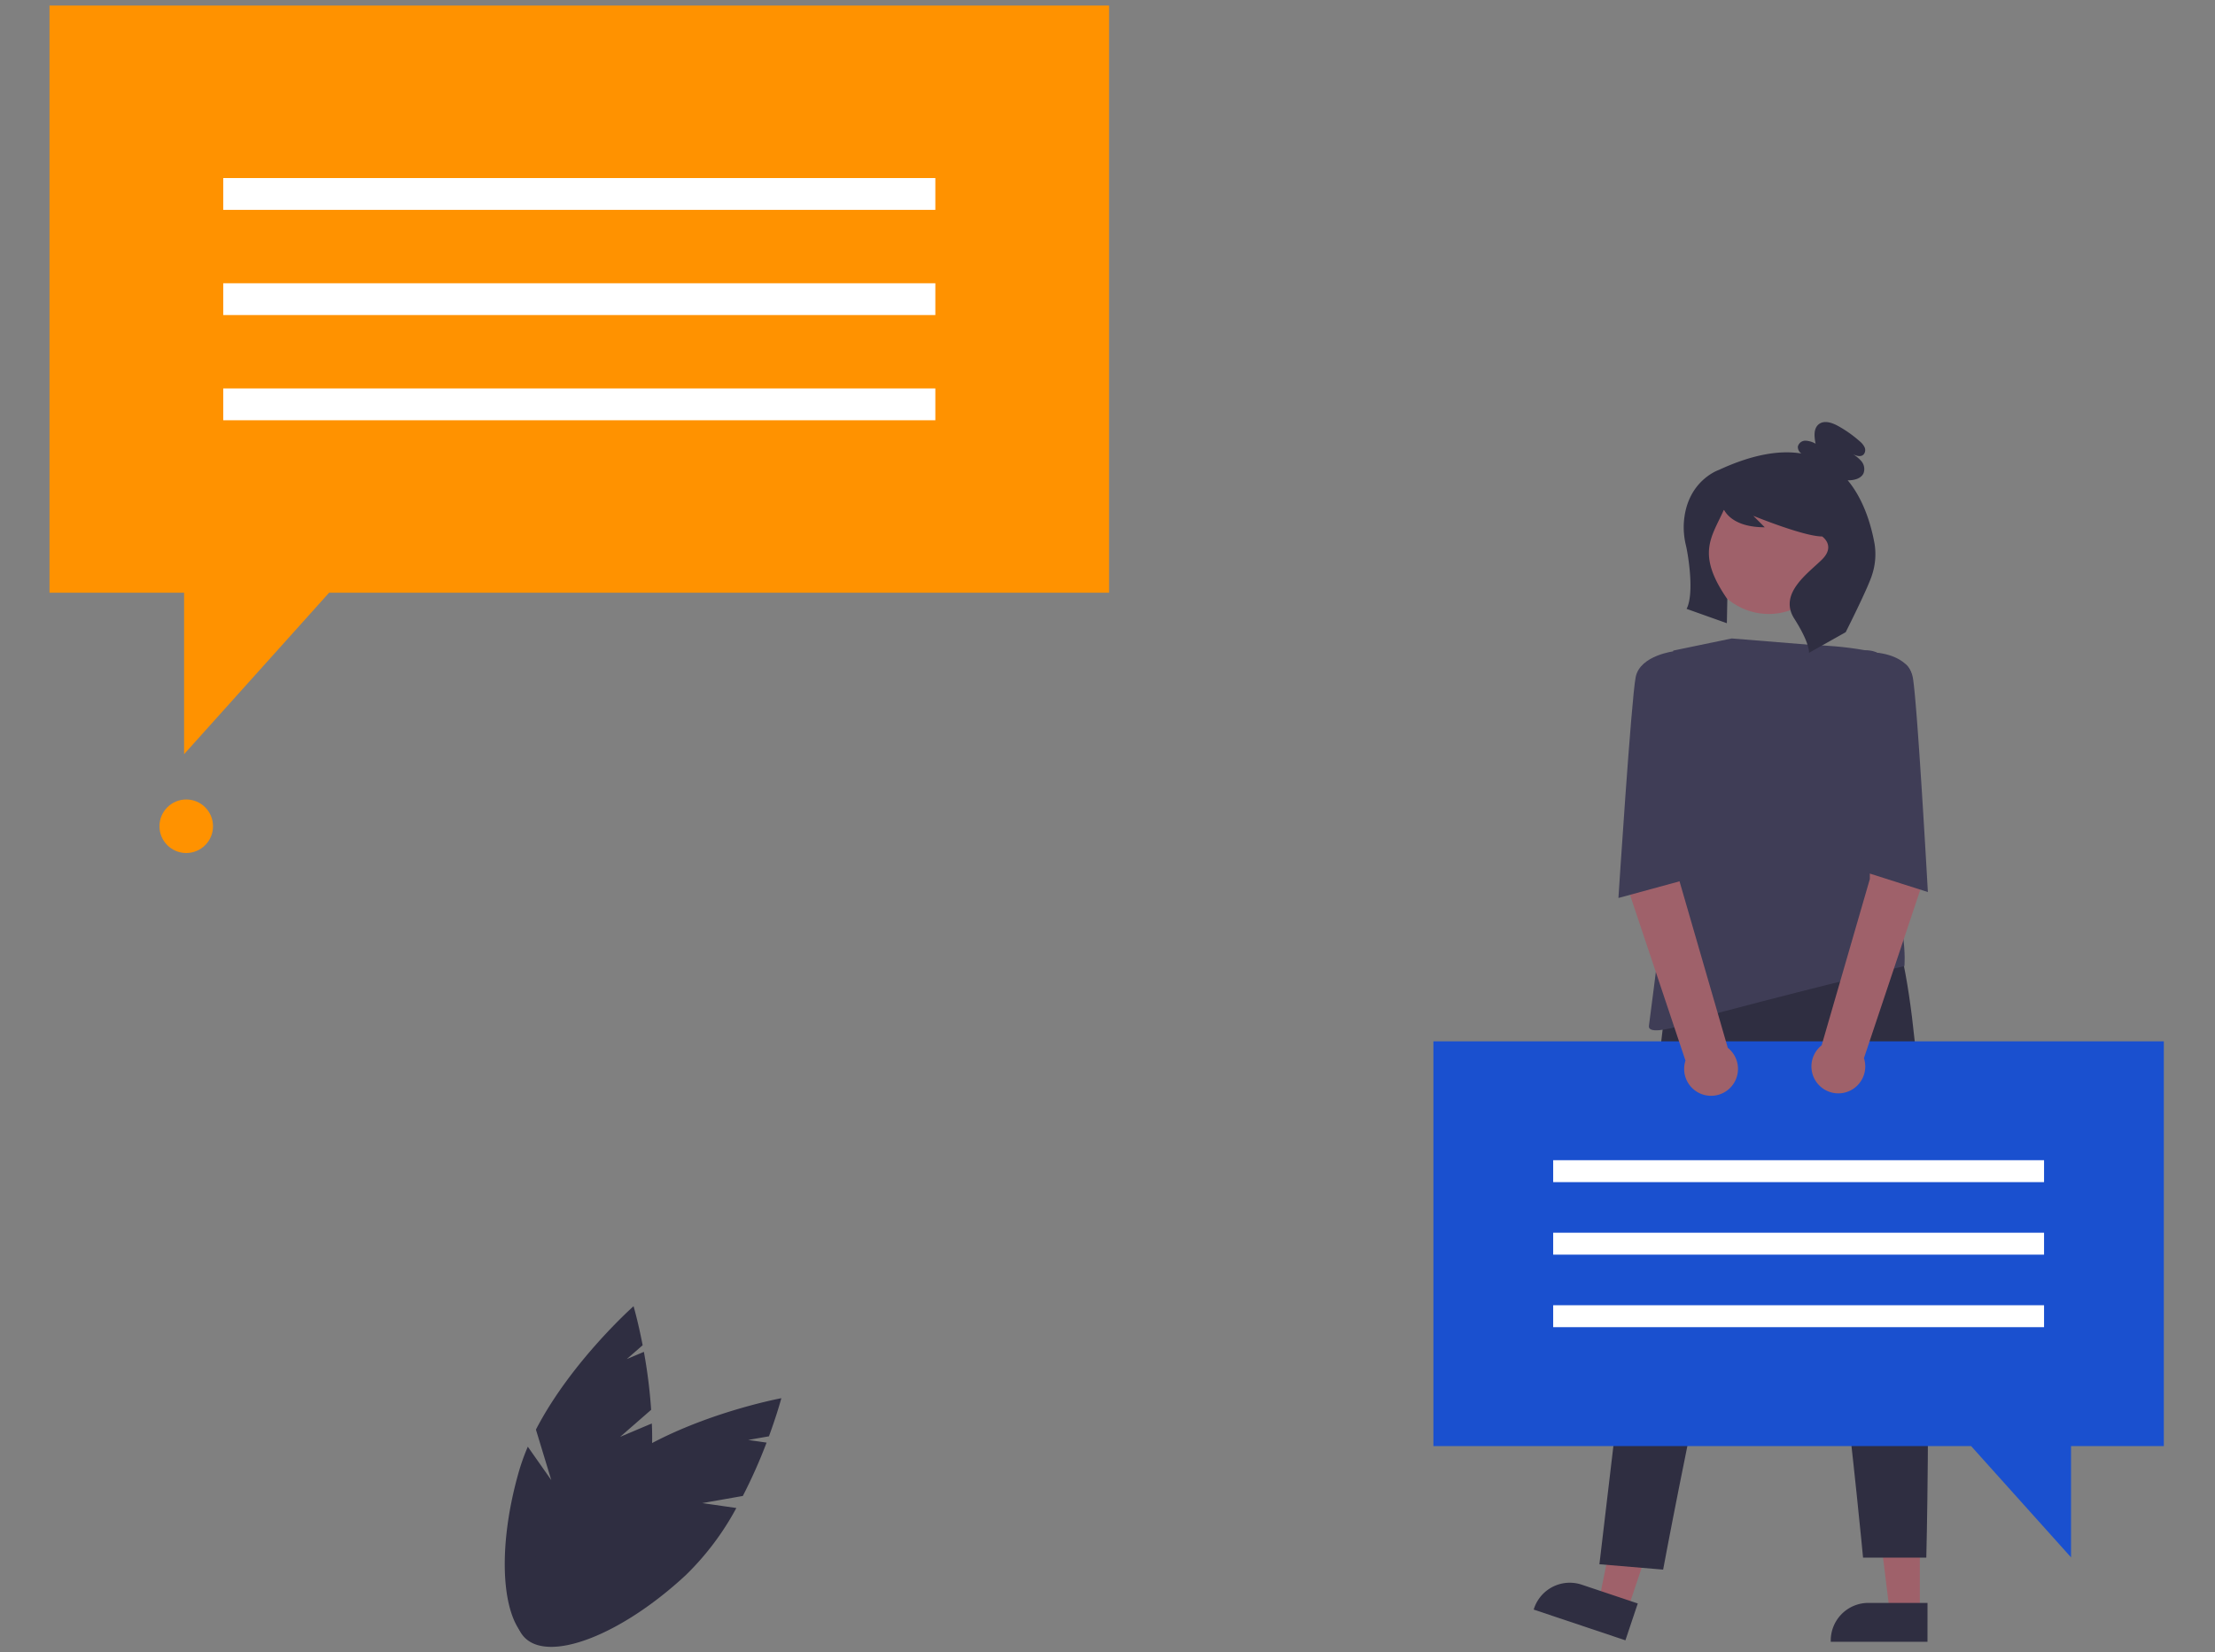 <?xml version="1.0" encoding="UTF-8" standalone="no"?>
<svg
   width="1115.914"
   height="832.563"
   viewBox="0 0 1115.914 832.563"
   role="img"
   artist="Katerina Limpitsouni"
   source="https://undraw.co/"
   version="1.1"
   id="svg15"
   sodipodi:docname="we-get-you-involved-image.svg"
   inkscape:version="1.4 (e7c3feb100, 2024-10-09)"
   xmlns:inkscape="http://www.inkscape.org/namespaces/inkscape"
   xmlns:sodipodi="http://sodipodi.sourceforge.net/DTD/sodipodi-0.dtd"
   xmlns="http://www.w3.org/2000/svg"
   xmlns:svg="http://www.w3.org/2000/svg">
  <rect x="0" y="0" width="1115.914" height="832.563" fill="#808080" stroke="none"/>
  <defs
     id="defs15" />
  <sodipodi:namedview
     id="namedview15"
     pagecolor="#ffffff"
     bordercolor="#000000"
     borderopacity="0.25"
     inkscape:showpageshadow="2"
     inkscape:pageopacity="0.0"
     inkscape:pagecheckerboard="0"
     inkscape:deskcolor="#d1d1d1"
     inkscape:zoom="0.68692296"
     inkscape:cx="675.47604"
     inkscape:cy="512.4301"
     inkscape:window-width="2560"
     inkscape:window-height="1283"
     inkscape:window-x="0"
     inkscape:window-y="0"
     inkscape:window-maximized="1"
     inkscape:current-layer="g15" />
  <g
     id="g15"
     transform="matrix(1.499,0,0,1.499,-759.91,616.947)"
     style="stroke-width:0.667">
    <rect
       style="opacity:0;fill:#000000;fill-opacity:0;stroke-width:2.185"
       id="rect1-3"
       width="714.514"
       height="689.661"
       x="-1242.633"
       y="301.338"
       transform="matrix(1.042,0,0,0.805,1801.043,-654.042)" />
    <g
       id="g16"
       transform="translate(523.584,-409.698)">
      <polygon
         points="356.109,0 356.109,197.381 93.963,197.381 45.233,251.661 45.233,197.381 0,197.381 0,0 "
         fill="#e5e5e5"
         id="polygon1"
         style="fill:#ff9200;fill-opacity:1;stroke-width:0.667" />
      <rect
         x="58.393"
         y="57.981"
         width="239.325"
         height="10.692"
         fill="#ffffff"
         id="rect1"
         style="stroke-width:0.445" />
      <rect
         x="58.393"
         y="93.345"
         width="239.325"
         height="10.692"
         fill="#ffffff"
         id="rect2"
         style="stroke-width:0.445" />
      <rect
         x="58.393"
         y="128.709"
         width="239.325"
         height="10.692"
         fill="#ffffff"
         id="rect3"
         style="stroke-width:0.445" />
      <circle
         cx="45.954"
         cy="275.884"
         r="9"
         fill="#e6e6e6"
         id="circle3"
         style="fill:#ff9200;fill-opacity:1;stroke-width:0.667" />
      <polygon
         points="618.514,540.263 613.716,501.367 628.599,501.367 628.598,540.263 "
         fill="#9f616a"
         id="polygon3"
         style="stroke-width:0.667" />
      <path
         d="m 859.069,724.164 -32.515,-10e-4 v -0.411 a 12.657,12.657 0 0 1 12.656,-12.656 h 8.1e-4 l 19.859,8.1e-4 z"
         transform="translate(-227.9,-174.125)"
         fill="#2f2e41"
         id="path3"
         style="stroke-width:0.667" />
      <polygon
         points="520.752,536.259 528.567,497.855 542.678,502.586 530.313,539.464 "
         fill="#9f616a"
         id="polygon4"
         style="stroke-width:0.667" />
      <path
         d="m 757.544,723.675 -30.829,-10.336 0.131,-0.39 a 12.657,12.657 0 0 1 16.022,-7.977 l 7.7e-4,2.6e-4 18.829,6.313 z"
         transform="translate(-227.9,-174.125)"
         fill="#2f2e41"
         id="path4"
         style="stroke-width:0.667" />
      <path
         d="m 770.644,513.37 -21.837,184.729 21.418,1.806 c 0,0 33.69,-181.623 44.077,-160.108 10.386,21.515 23.112,156.076 23.112,156.076 h 21.257 c 0,0 5.451,-209.953 -16.805,-220.34 z"
         transform="translate(-227.9,-174.125)"
         fill="#2f2e41"
         id="path5"
         style="stroke-width:0.667" />
      <circle
         cx="806.061"
         cy="357.445"
         r="21.515"
         transform="matrix(0.173,-0.985,0.985,0.173,86.283,915.138)"
         fill="#9f616a"
         id="circle5"
         style="stroke-width:0.667" />
      <path
         d="m 793.271,386.879 27.45,2.226 c 0,0 21.886,0.371 30.788,6.306 8.903,5.935 -8.532,42.658 -8.532,42.658 0,0 -4.532,14.56 -1.113,21.144 11.096,21.362 9.451,37.813 9.451,37.813 0,0 -22.805,5.216 -62.125,15.603 0,0 -24.482,9.645 -23.74,4.451 0.742,-5.193 8.161,-64.544 8.161,-64.544 v -61.576 z"
         transform="translate(-227.9,-174.125)"
         fill="#3f3d56"
         id="path6"
         style="stroke-width:0.667" />
      <path
         d="m 841.291,355.115 c -1.098,-6.127 -3.558,-14.818 -9.039,-21.408 0.173,10e-4 0.345,0.009 0.517,0.004 1.884,-0.055 4.027,-0.649 4.805,-2.365 a 4.104,4.104 0 0 0 -0.751,-4.094 12.086,12.086 0 0 0 -3.429,-2.679 c 1.322,0.802 3.19,1.548 4.245,0.417 a 2.29,2.29 0 0 0 0.259,-2.445 6.066,6.066 0 0 0 -1.649,-1.989 40.545,40.545 0 0 0 -7.25,-5.116 c -2.01,-1.111 -4.654,-2.003 -6.459,-0.582 -1.838,1.447 -1.543,4.266 -1.071,6.557 a 7.543,7.543 0 0 0 -3.377,-1.019 2.586,2.586 0 0 0 -2.591,1.99 2.656,2.656 0 0 0 1.197,2.32 c -7.094,-1.167 -16.158,0.157 -27.745,5.519 0,0 -11.236,3.745 -11.806,18.536 a 26.239,26.239 0 0 0 0.78,7.023 c 0.633,2.681 2.885,15.835 0.184,21.15 l 13.531,4.821 0.155,-8.105 c -10.516,-15.18 -5.321,-20.751 -1.227,-29.881 a 0.097,0.097 0 0 1 0.172,-0.013 c 0.757,1.298 3.656,5.749 13.635,5.749 l -3.856,-3.856 c 0,0 16.967,6.941 23.137,6.941 0,0 4.627,3.085 0,7.712 -4.627,4.627 -14.755,11.438 -9.356,19.922 5.399,8.483 4.934,11.493 4.934,11.493 l 12.34,-6.941 c 0,0 7.537,-14.912 8.874,-19.303 a 22.15,22.15 0 0 0 0.842,-10.359 z"
         transform="translate(-227.9,-174.125)"
         fill="#2f2e41"
         id="path7"
         style="stroke-width:0.667" />
      <polygon
         points="465.118,484.244 465.118,348.182 710.597,348.182 710.597,484.244 679.416,484.244 679.416,521.661 645.825,484.244 "
         fill="#6c63ff"
         id="polygon7"
         style="fill:#1a50cf;fill-opacity:1;stroke-width:0.667" />
      <rect
         x="505.37"
         y="388.15"
         width="164.975"
         height="7.37"
         fill="#ffffff"
         id="rect7"
         style="stroke-width:0.445" />
      <rect
         x="505.37"
         y="412.528"
         width="164.975"
         height="7.37"
         fill="#ffffff"
         id="rect8"
         style="stroke-width:0.445" />
      <rect
         x="505.37"
         y="436.906"
         width="164.975"
         height="7.37"
         fill="#ffffff"
         id="rect9"
         style="stroke-width:0.445" />
      <path
         d="m 854.198,435.125 -14.398,3.5 -0.109,29.14 -16.194,55.894 a 9.047,9.047 0 1 0 14.217,4.306 l 19.36,-57.863 z"
         transform="translate(-227.9,-174.125)"
         fill="#9f616a"
         id="path9"
         style="stroke-width:0.667" />
      <path
         d="m 758.369,434.513 17.273,4.935 0.109,29.14 16.194,55.894 a 9.047,9.047 0 1 1 -14.217,4.306 l -19.36,-57.863 z"
         transform="translate(-227.9,-174.125)"
         fill="#9f616a"
         id="path10"
         style="stroke-width:0.667" />
      <path
         d="m 832.591,392.443 3.568,-1.163 a 8.12,8.12 0 0 1 6.076,0.422 v 0 c 0,0 10.386,0.742 11.87,8.161 1.484,7.419 5.092,72.263 5.092,72.263 l -22,-7 z"
         transform="translate(-227.9,-174.125)"
         fill="#3f3d56"
         id="path11"
         style="stroke-width:0.667" />
      <path
         d="m 782.514,392.443 -6.316,-0.318 -2,-1 c 0,0 -11.715,1.318 -13.199,8.736 -1.484,7.419 -5.801,74.263 -5.801,74.263 l 22,-6 z"
         transform="translate(-227.9,-174.125)"
         fill="#3f3d56"
         id="path12"
         style="stroke-width:0.667" />
      <path
         d="m 419.676,655.277 10.428,-9.097 a 174.184,174.184 0 0 0 -2.439,-19.481 l -5.755,2.435 5.339,-4.657 c -1.536,-7.952 -3.057,-13.12 -3.057,-13.12 0,0 -21.04,18.684 -32.814,41.477 l 5.165,16.99 -7.889,-11.235 a 70.472,70.472 0 0 0 -2.998,8.333 c -8.21,28.638 -5.512,54.535 6.026,57.843 11.538,3.308 27.546,-17.227 35.755,-45.865 a 92.776,92.776 0 0 0 2.892,-28.129 z"
         transform="translate(-227.9,-174.125)"
         fill="#f1f1f1"
         id="path13"
         style="fill:#2f2e41;fill-opacity:1;stroke-width:0.667" />
      <path
         d="m 447.29,677.545 13.629,-2.397 a 174.18,174.18 0 0 0 7.982,-17.937 l -6.185,-0.89 6.978,-1.227 c 2.795,-7.601 4.165,-12.812 4.165,-12.812 0,0 -27.669,5.119 -49.529,18.544 l -4.361,17.214 -0.946,-13.695 a 70.463,70.463 0 0 0 -6.874,5.583 C 390.318,690.2 379.241,713.764 387.408,722.559 c 8.167,8.795 32.485,-0.509 54.316,-20.781 a 92.773,92.773 0 0 0 17.015,-22.585 z"
         transform="translate(-227.9,-174.125)"
         fill="#f1f1f1"
         id="path14"
         style="fill:#2f2e41;fill-opacity:1;stroke-width:0.667" />
    </g>
  </g>
</svg>

